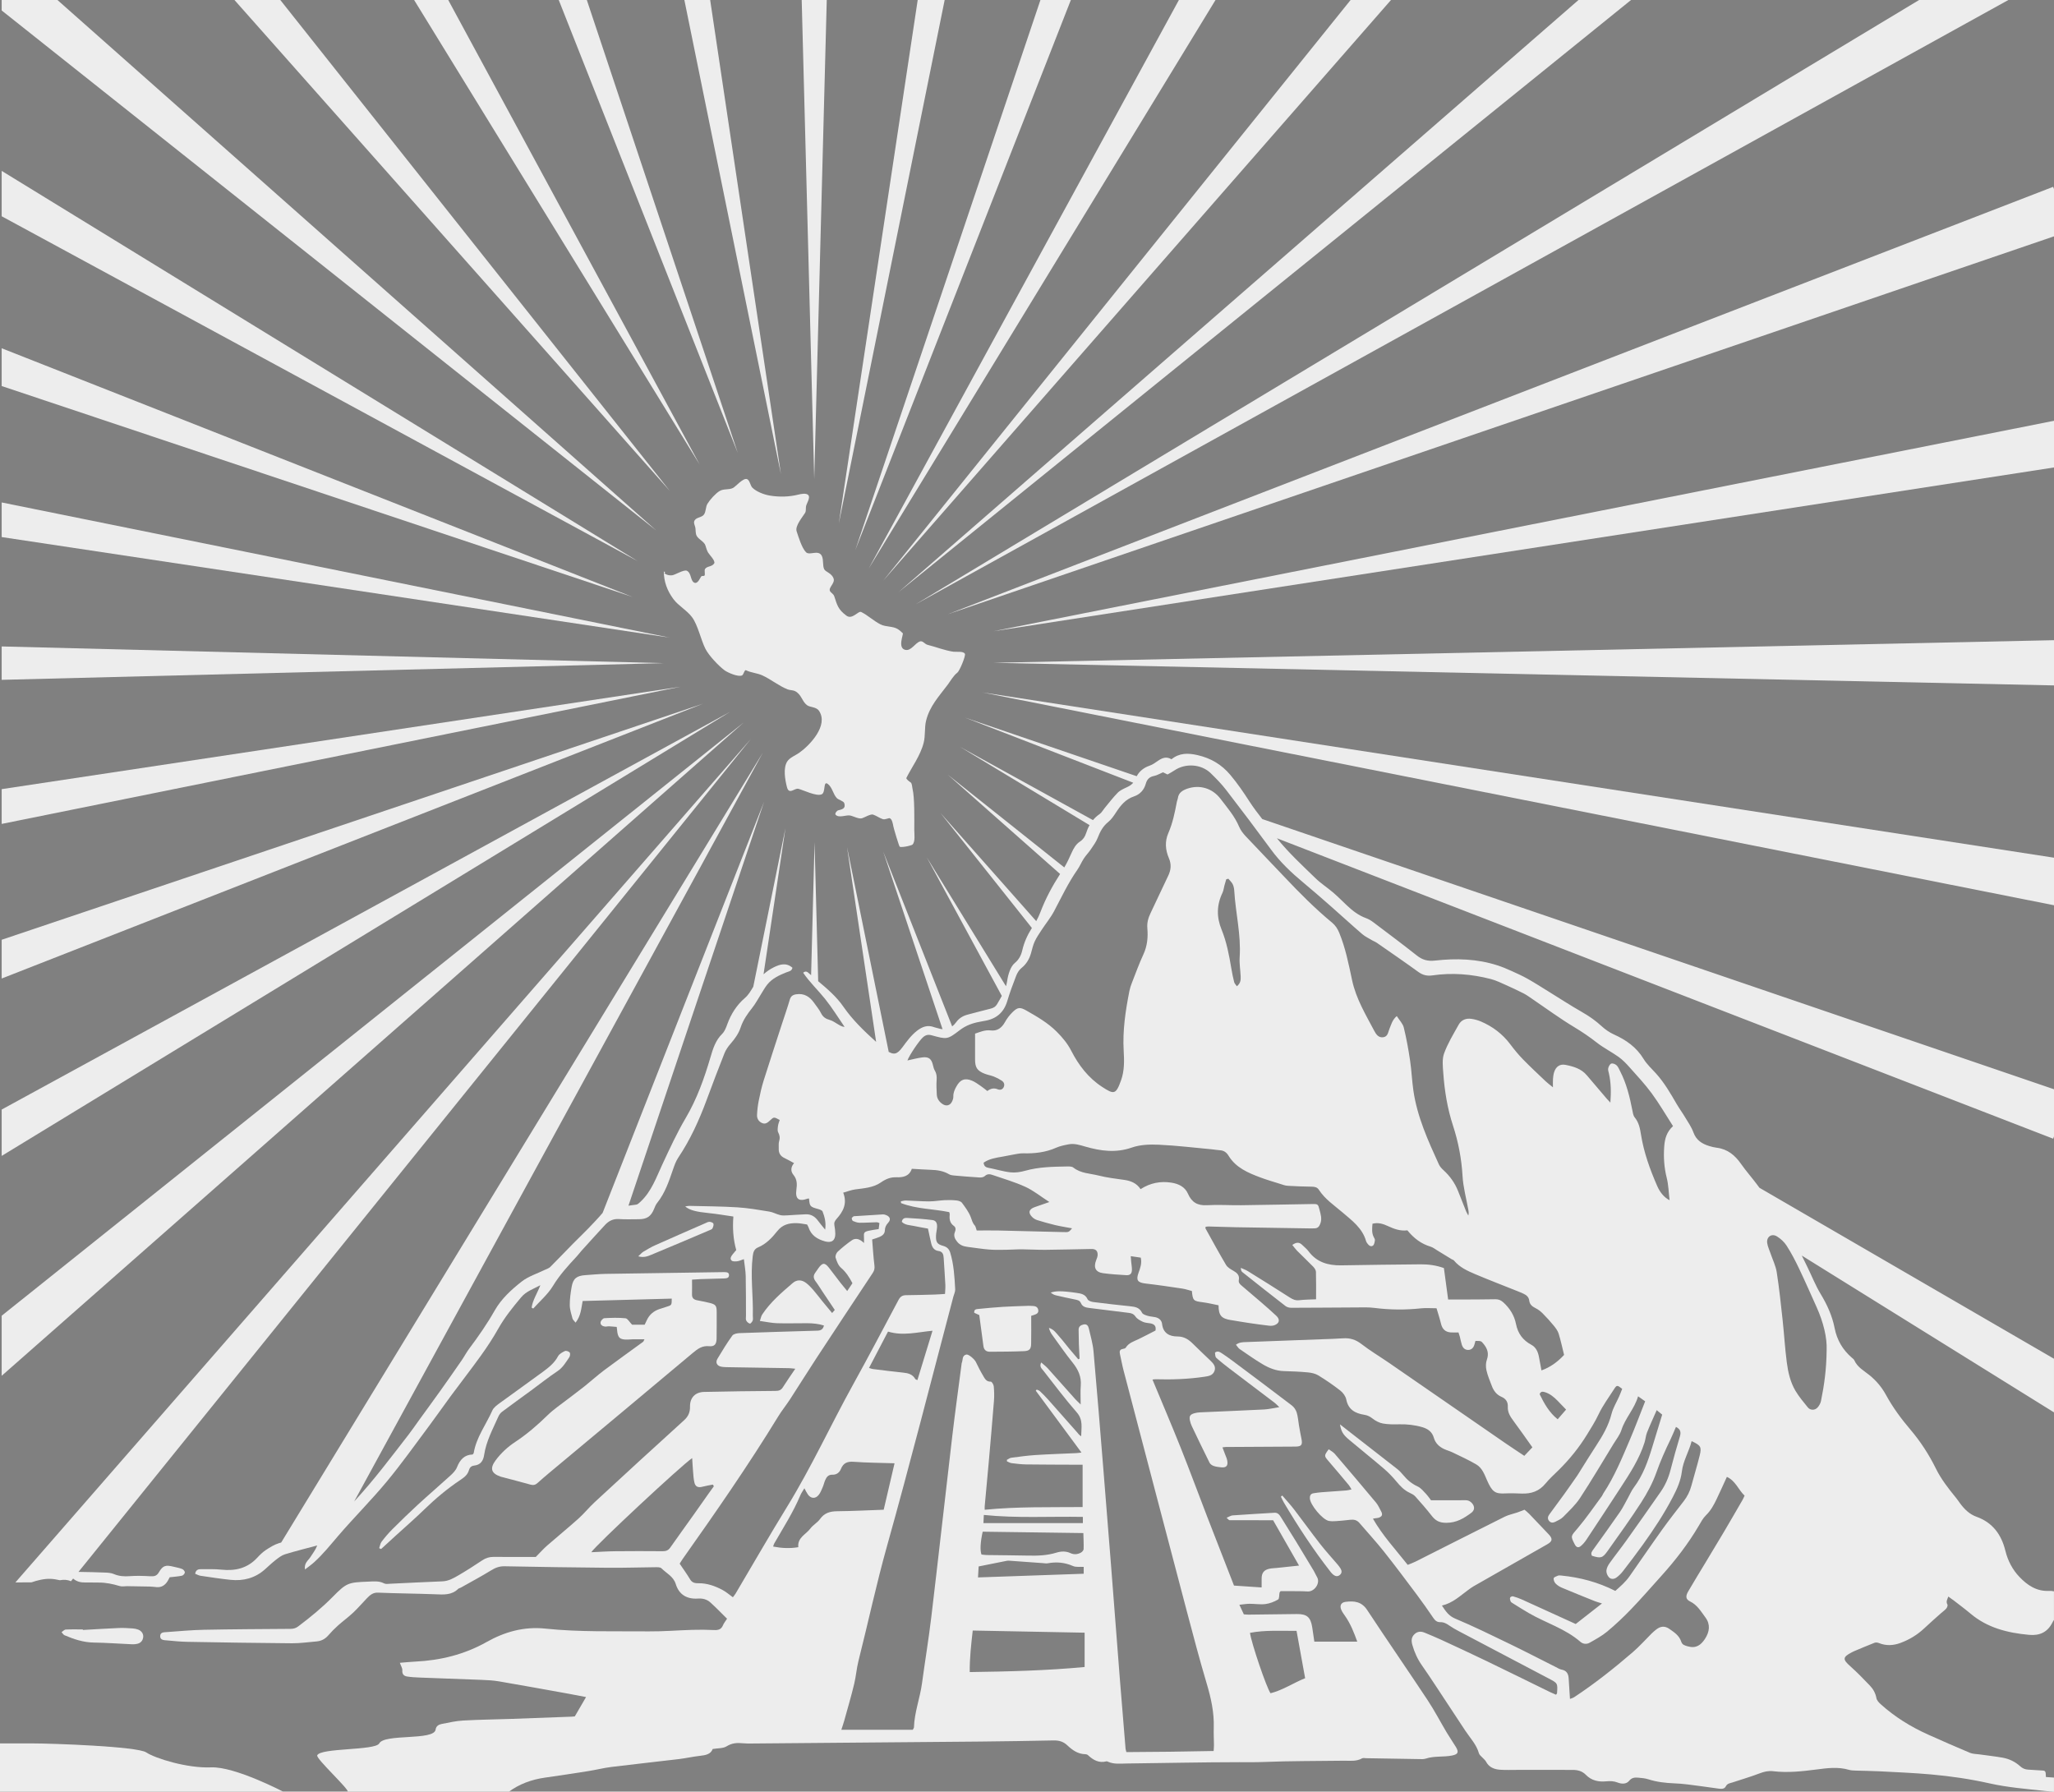 <?xml version="1.0" encoding="utf-8"?>
<!-- Generator: Adobe Illustrator 23.0.5, SVG Export Plug-In . SVG Version: 6.00 Build 0)  -->
<svg version="1.1" id="Capa_1" xmlns="http://www.w3.org/2000/svg" xmlns:xlink="http://www.w3.org/1999/xlink" x="0px" y="0px"
	 viewBox="0 0 2293.02 2000" style="enable-background:new 0 0 2293.02 2000;" xml:space="preserve">
<rect x="0" y="0" width="2293.02" height="2000" fill="#808080" stroke="none"/>
<style type="text/css">
	.st0{clip-path:url(#SVGID_2_);fill:url(#SVGID_3_);}
	.st1{clip-path:url(#SVGID_5_);fill:#EDEDED;}
</style>
<g>
	<defs>
		<path id="SVGID_1_" d="M1975.73,1369.68c1.08,1.98,2.13,3.99,3.17,5.99c-3.23-8.23-7.78-16.55-13.47-23.92
			C1969.03,1357.63,1972.44,1363.64,1975.73,1369.68"/>
	</defs>
	<clipPath id="SVGID_2_">
		<use xlink:href="#SVGID_1_"  style="overflow:visible;"/>
	</clipPath>
	
		<linearGradient id="SVGID_3_" gradientUnits="userSpaceOnUse" x1="0" y1="2000" x2="1" y2="2000" gradientTransform="matrix(0 -1484.274 -1484.274 0 2970521.25 1968.419)">
		<stop  offset="0" style="stop-color:#9D0C26"/>
		<stop  offset="0.891" style="stop-color:#890E16"/>
		<stop  offset="1" style="stop-color:#890E16"/>
	</linearGradient>
	<rect x="1965.44" y="1351.75" class="st0" width="13.47" height="23.92"/>
</g>
<g>
	<defs>
		<rect id="SVGID_4_" width="2293.02" height="2000"/>
	</defs>
	<clipPath id="SVGID_5_">
		<use xlink:href="#SVGID_4_"  style="overflow:visible;"/>
	</clipPath>
	<path class="st1" d="M879.16,769.52c2.83,1.12,5.78,0.7,8.45,2.02c7.13,3.57,7.72,11.44,13.22,15.59
		c3.57,2.68,10.39,1.75,13.53,6.44c10.82,16.17-10.16,38.23-21.99,46.69c-4.23,3.02-10.78,5.39-13.57,9.85
		c-4.69,7.48-2.36,20.32-0.31,28.42c2.33,9.31,8.53,0.93,12.84,2.02c5.35,1.36,20.43,8.92,26.1,6.09c4.5-2.25,1.32-15.59,6.75-11.48
		c5.08,3.8,5.82,11.55,10.16,15.9c1.82,1.82,7.37,3.14,8.14,5.43c2.09,6.28-2.64,7.06-6.78,8.1c-1.36,0.35-4.23,3.57-2.71,5.08
		c3.68,3.68,11.48-0.08,15.9,0.66c3.68,0.62,9.81,4.3,13.57,3.06c2.71-0.89,9.54-4.92,12.18-4.07c3.76,1.28,7.21,3.88,10.82,5.08
		c2.72,0.89,6.48-1.44,7.79-1.01c2.71,0.89,3.61,6.67,4.07,9.15c0.47,2.56,6.4,22.34,7.1,22.68c1.63,0.82,7.44-0.27,9.15-0.7
		c0.89-0.23,4.5-1.09,5.08-1.67c3.34-3.37,2.02-11.67,2.02-16.25c0-11.21,0.54-36.14-2.02-46.38c-0.43-1.74-0.43-5.7-2.02-6.79
		c-0.97-0.62-5.43-3.76-4.77-5.08c6.13-12.21,15.74-25.01,19.31-39.28c2.02-8.03,0.74-16.83,2.71-24.7
		c3.99-16.09,14.27-26.95,24.04-39.94c3.22-4.3,6.47-10.28,10.82-13.53c2.52-1.9,9.54-18.84,8.45-21.02
		c-1.67-3.3-9.77-1.9-12.87-2.37c-9.62-1.36-19.7-5.43-29.08-7.76c-2.68-0.7-5.16-4.73-8.14-3.76c-5.7,1.94-9.85,10.78-16.25,9.5
		c-9.31-1.86-1.98-17.57-3.02-18.61c-1.59-1.55-3.65-3.45-5.78-4.73c-5.47-3.3-13.11-2.17-18.96-5.08
		c-7.95-3.99-14-10.08-21.64-13.88c-3.37-1.71-9.93,9.03-16.6,4.03c-9.46-7.06-10.27-11.9-13.53-21.64
		c-0.93-2.75-3.8-3.88-4.77-5.78c-1.94-3.92,5.78-8.72,4.07-13.88c-2.09-6.24-8.96-7.37-10.51-10.47
		c-2.05-4.15-0.47-10.47-2.67-14.89c-3.72-7.44-13.65-0.12-17.6-4.07c-4.77-4.77-8.41-17.06-10.51-23.38
		c-2.02-6.09,6.71-16.05,9.46-20.63c1.24-2.06,0.58-5.16,1.05-7.44c0.66-3.26,5.23-9.66,2.36-12.52c-2.33-2.33-8.1-1.13-11.17-0.35
		c-10.24,2.56-21.09,2.79-31.83,1.01c-6.28-1.05-14.81-4.3-19.31-8.8c-2.25-2.25-2.79-7.99-5.74-9.46
		c-4.19-2.09-12.72,8.22-15.9,9.81c-4.69,2.33-10.31,0.62-14.89,3.37c-4.54,2.71-10.86,9.73-13.57,14.23
		c-2.25,3.76-1.47,8.72-4.03,12.18c-2.79,3.72-9.58,2.64-10.86,7.79c-0.51,2.02,1.05,4.81,1.36,6.79c0.54,3.18-0.04,6.59,1.71,9.46
		c2.13,3.57,8.14,6.2,9.46,10.16c0.85,2.48,1.63,5.78,3.06,8.1c1.59,2.71,8.61,9.42,6.75,12.21c-2.56,3.84-7.99,2.83-10.12,6.09
		c-1.16,1.71,0.43,6.32-0.7,7.44c-0.74,0.74-2.75,0.08-3.37,0.7c-1.4,1.36-3.96,9.19-8.14,7.1c-4.3-2.17-2.91-10.62-8.1-13.22
		c-3.26-1.63-13.26,4.73-16.6,5.08c-6.24,0.7-10.74-3.68-7.25-2.91l-1.9-1.47c0,11.17,3.65,21.52,10.86,31.14
		c5.47,7.29,14.85,12.25,20.63,19.97c6.44,8.57,9.89,25.2,14.89,35.21c3.88,7.72,14.77,19.12,21.33,24.04
		c3.45,2.56,15.39,7.87,19.66,5.74c1.75-0.85,2.68-6.59,4.38-5.74c5.66,2.83,12.37,3.06,18.26,5.74
		C860.82,758.4,869.27,765.57,879.16,769.52"/>
	<polygon class="st1" points="923.35,-14.67 894.61,-14.67 908.98,534.66 	"/>
	<polygon class="st1" points="790.62,-14.67 761.02,-14.67 871.85,529.54 	"/>
	<polygon class="st1" points="650.22,-14.67 617.97,-14.67 823.64,505.64 	"/>
	<polygon class="st1" points="492.46,-14.67 453.29,-14.67 781.08,518.61 	"/>
	<polygon class="st1" points="301.28,-14.67 248.72,-14.67 747.76,548.02 	"/>
	<polygon class="st1" points="47.56,-14.67 1.88,-14.67 1.88,11.69 732.64,592.21 	"/>
	<polygon class="st1" points="1.88,190.76 1.88,241.42 711.91,626.41 	"/>
	<polygon class="st1" points="1.88,388.77 1.88,430.94 706.26,666.43 	"/>
	<polygon class="st1" points="1.88,560.89 1.88,599.53 747.76,711.81 	"/>
	<polygon class="st1" points="1.88,721.63 1.88,758.91 741.04,740.27 	"/>
	<polygon class="st1" points="1.88,880.93 1.88,919.74 759.52,766.66 	"/>
	<polygon class="st1" points="1.88,1049.07 1.88,1092.32 784.99,785.48 	"/>
	<polygon class="st1" points="1.88,1238.6 1.88,1290.35 815.16,794.57 	"/>
	<polygon class="st1" points="1.88,1468.77 1.88,1535.82 830.7,806.16 	"/>
	<polygon class="st1" points="2293.02,1010.54 2293.02,957.46 1096.4,772.91 	"/>
	<polygon class="st1" points="2293.02,765.13 2293.02,714.66 1108.94,739.9 	"/>
	<polygon class="st1" points="2293.02,521.83 2293.02,469.74 1108.94,704.67 	"/>
	<polygon class="st1" points="1058.06,685.69 2293.02,263.82 2293.02,211.16 2292.07,208.55 	"/>
	<polygon class="st1" points="2268.6,-14.67 2166.79,-14.67 1022.43,674.47 	"/>
	<polygon class="st1" points="1838.98,-14.67 1779.04,-14.67 1002.81,661.26 	"/>
	<polygon class="st1" points="1565.69,-14.67 1519.57,-14.67 985.99,648.23 	"/>
	<polygon class="st1" points="1365.91,-14.67 1324.09,-14.67 969.79,634.7 	"/>
	<polygon class="st1" points="1201.22,-14.67 1166.44,-14.67 954.77,614.22 	"/>
	<polygon class="st1" points="1057.56,-14.67 1026.7,-14.67 936.43,584.36 	"/>
	<path class="st1" d="M2293.02,1268.61v-52.66l-883.9-301.64c-4.95-6.37-9.87-12.76-14.22-19.51
		c-6.66-10.35-13.51-20.38-21.45-29.82c-9.84-11.7-21.93-18.69-36.7-22.07c-10.49-2.4-20.22-2.48-28.95,4.67
		c-5.73-3.47-10.46-1.46-15.16,1.78c-2.91,2.01-5.89,4.22-9.18,5.34c-6.53,2.22-11.43,6.1-14.46,11.8l-191.71-65.42l187.81,72.69
		c-1.8,2.13-4.11,3.64-6.86,4.93c-3.66,1.72-7.67,3.41-10.43,6.19c-5.36,5.41-9.95,11.58-14.84,17.45
		c-1.79,2.14-3.14,4.89-5.36,6.39c-2.91,1.98-5.36,4.26-7.45,6.78l-148.42-81.78l144.6,87.39c-1.6,2.84-2.88,5.9-3.92,9.13
		c-1.23,3.8-3.2,6.86-6.61,9.07c-4.68,3.04-7.25,7.62-9.5,12.66c-2.47,5.55-5.05,11.14-8.16,16.35l-130.1-103.56l125.41,110.88
		c-8.71,13.5-16.28,27.54-22,42.63c-1.29,3.41-2.85,6.78-4.65,10l-106.89-120.74l102.05,128.38c-4.96,7.77-8.68,16-10.76,25.06
		c-1.29,5.59-3.82,10.36-8.48,14.18c-2.41,1.97-4.14,5.17-5.33,8.16c-1.5,3.77-2.48,7.83-3.06,11.86c-0.29,1.99-0.74,3.9-1.3,5.76
		l-88.41-143.89l83.76,154.7c-1.67,3.12-3.51,6.17-5.29,9.24c-1.62,2.79-4.04,4.25-7.3,5.01c-8.44,1.97-16.76,4.45-25.18,6.54
		c-5.44,1.35-9.87,3.99-13.18,8.57c-1.37,1.9-2.86,3.46-4.47,4.68l-76.98-195.17l66.25,198.29c-1.57-0.13-3.21-0.46-4.92-1.02
		c-1.46-0.48-3.01-0.66-4.44-1.21c-7.28-2.8-13.27-0.58-19.18,4.01c-6.6,5.13-11.29,11.72-16.18,18.3
		c-6.27,8.43-9.7,9.05-18.13,3.63c0.21,0.11,0.43,0.22,0.64,0.34c0.7,0.41,1.39,0.82,2.09,1.24l-46.54-228.7l32.5,217.56
		c-13.34-12.04-26.32-24.46-36.57-39.3c-7.78-11.27-17.93-19.86-28.12-28.43l-4.04-155.14l-3.86,148.43
		c-0.79-0.69-1.58-1.38-2.37-2.08c-1.52-1.36-3.54-3.25-6.49-0.63c7.15,10.52,16.41,19.22,24.31,29.03
		c7.99,9.92,14.68,20.9,21.94,31.42c-3.02-0.21-5.05-1.59-7.17-2.8c-3.09-1.77-6.08-4.06-9.43-4.97c-4.53-1.23-7.58-3.3-9.72-7.61
		c-2.01-4.06-5.04-7.62-7.66-11.37c-4.9-7.02-11.21-11.07-20.19-9.64c-3.59,0.57-5.9,2.1-7.01,5.93
		c-2.57,8.83-5.63,17.51-8.47,26.26c-6.94,21.38-14.01,42.72-20.74,64.16c-2.29,7.3-3.94,14.83-5.45,22.34
		c-1.05,5.24-1.67,10.61-1.92,15.95c-0.19,4.11,1.88,7.5,5.81,9.14c3.65,1.52,6.2-0.64,8.76-3.06c4.25-4.02,4.36-3.91,10.75-0.44
		c-0.63,2.08-1.58,4.2-1.87,6.41c-0.32,2.46-0.86,5.45,0.19,7.41c1.84,3.47,2.1,6.48,0.97,10.16c-0.72,2.36-0.22,5.07-0.37,7.62
		c-0.3,5.18,1.77,8.79,6.59,10.99c3.41,1.56,6.64,3.51,10.51,5.59c-3.86,4.46-3.88,9.23-0.72,13.06c4.26,5.16,4.15,10.6,3.33,16.59
		c-1.44,10.46,2.7,13.6,12.71,9.94c0.41-0.15,0.93-0.02,1.4-0.02c0.73,8.77,1.15,9.16,10.08,11.65c1.85,0.52,4.53,1.41,5.05,2.79
		c2.18,5.8,4.06,11.81,2.89,20.23c-3.36-4.15-5.81-6.88-7.93-9.85c-3.37-4.71-7.77-7.47-13.59-7.28c-6.86,0.22-13.7,0.85-20.56,1.18
		c-2.71,0.13-5.55,0.35-8.13-0.27c-4.17-1.01-8.08-3.28-12.27-3.96c-11.8-1.92-23.64-3.98-35.55-4.72
		c-17.84-1.11-35.75-1.17-53.63-1.62c-1.36-0.03-2.72,0.35-4.61,0.61c4.85,4.24,12.49,6.06,26.4,7.45c9.06,0.9,18.04,2.5,27.39,3.83
		c-0.98,12.86-0.26,25.04,3.2,37.47c-1.2,1.41-2.74,3.08-4.11,4.88c-1.59,2.08-3.32,4.72-1.05,6.82c1.27,1.17,4.15,1.02,6.23,0.78
		c2.15-0.24,4.21-1.29,7.45-2.37c0.77,6.71,1.91,12.7,2.05,18.7c0.34,14.83,0.22,29.67,0.3,44.5c0.01,1.79-0.43,3.83,0.28,5.29
		c0.74,1.53,2.48,3.02,4.08,3.48c0.7,0.2,2.64-2.01,3.14-3.43c0.56-1.59,0.1-3.53,0.15-5.32c0.55-22.22-2.87-44.41-0.1-66.67
		c0.57-4.61,1.73-7.92,5.89-9.66c9.09-3.8,15.67-10.81,21.46-18.14c5.87-7.43,13.21-9.1,21.6-8.95c4.01,0.07,8,1,11.73,1.5
		c0.7,1.4,1.28,2.27,1.6,3.23c2.96,8.99,9.87,13.26,18.45,15.63c7.33,2.02,11.54-1.03,11.43-8.58c-0.04-3.05-0.4-6.14-0.98-9.14
		c-0.6-3.07,0.33-5.08,2.46-7.44c7.22-8.04,12.13-16.98,7.36-29.23c4.77-1.32,9.04-3.04,13.45-3.63c9.9-1.32,20.16-1.94,28.51-7.73
		c5.49-3.8,10.74-6.05,17.37-5.82c7.46,0.26,14.39-1.02,17.26-9.46c7.37,0.4,14.25,0.9,21.14,1.13c7.19,0.23,14.11,1.23,20.47,4.98
		c1.48,0.87,3.41,1.2,5.17,1.35c9.68,0.85,19.36,1.68,29.06,2.25c1.89,0.11,4.39-0.4,5.66-1.61c2.75-2.62,5.62-2.25,8.54-1.24
		c12.31,4.26,24.92,7.86,36.71,13.27c9,4.12,16.92,10.59,26.8,16.97c-6.51,2.27-11.26,4-16.05,5.59c-6.99,2.32-8.07,6.65-2.66,11.61
		c1.46,1.34,3.36,2.44,5.26,3.02c6.58,2.01,13.2,3.93,19.89,5.51c6.05,1.43,12.22,2.36,18.92,3.63c-3.81,4.46-3.8,4.36-9.78,4.2
		c-24.03-0.63-48.06-1.25-72.09-1.76c-8.14-0.17-16.29-0.03-24.6-0.03c-0.8-2.13-1.04-4.41-2.29-5.78c-2.5-2.74-3.12-5.99-4.38-9.23
		c-2.23-5.73-6.09-10.9-9.81-15.92c-1.15-1.56-3.96-2.38-6.11-2.61c-4.3-0.47-8.68-0.54-13-0.33c-5.82,0.28-11.62,1.38-17.43,1.38
		c-8.68,0-17.35-0.72-26.03-0.98c-1.87-0.05-3.77,0.57-5.61,0.88c0.14,1.13,0.07,1.96,0.28,2.04c17.27,6.66,35.9,6.38,53.7,10.04
		c0.26,1.11,0.64,1.86,0.57,2.56c-0.56,5.08-0.03,9.56,4.66,12.9c2.29,1.63,2.14,4.27,1.04,6.96c-1.65,4.02,0.04,7.48,2.56,10.62
		c2.9,3.62,6.85,5.18,11.33,5.73c8.12,1.01,16.21,2.35,24.36,3.01c6.34,0.52,12.76,0.32,19.14,0.25c5.86-0.06,11.71-0.54,17.57-0.5
		c8.69,0.05,17.39,0.64,26.08,0.56c17.14-0.16,34.27-0.63,51.41-0.94c4.78-0.09,7.13,2.07,6.96,6.74c-0.07,1.96-0.92,3.93-1.65,5.81
		c-3.16,8.11-0.68,13.33,7.64,14.46c8.59,1.17,17.27,1.72,25.94,2.23c4.28,0.25,6.23-1.62,6.35-5.86c0.09-3.03-0.55-6.09-0.83-9.14
		c-0.17-1.89-0.28-3.79-0.45-6.21c4.25,0.62,7.7,1.13,11.16,1.64c1.39,6.43-0.6,11.67-2.5,16.93c-3,8.3-0.97,10.94,7.83,11.96
		c13.69,1.58,27.34,3.6,40.97,5.64c3.73,0.56,7.34,1.84,10.77,2.73c0.98,10.71,1.74,11.24,12.08,12.55c6,0.76,11.91,2.25,17.69,3.38
		c0.02,11.38,3.07,14.83,13.94,16.56c0.25,0.04,0.51,0.04,0.76,0.09c6.29,1.03,12.57,2.14,18.88,3.07
		c7.58,1.12,15.18,2.17,22.79,3.06c1.97,0.23,4.2,0.15,6.03-0.54c5.58-2.1,6.5-6.29,2.16-10.41c-5.74-5.45-11.76-10.61-17.74-15.8
		c-6.95-6.03-13.99-11.96-21.01-17.92c-2.01-1.7-3.77-3.38-3.18-6.44c0.99-5.19-2.01-7.89-6.17-10.24c-3.01-1.7-6.45-3.7-8.12-6.51
		c-7.95-13.39-15.36-27.09-22.93-40.71c-0.2-0.35,0.06-0.96,0.15-1.86c1.12-0.11,2.32-0.35,3.51-0.32
		c10.48,0.27,20.97,0.68,31.45,0.86c27.62,0.49,55.24,0.89,82.87,1.31c1.28,0.02,2.56-0.08,3.83-0.1c3.6-0.07,5.19-2.04,6.42-5.37
		c2.04-5.53,0.31-10.44-1.01-15.63c-1.45-5.68-1.69-6.23-7.45-6.14c-26.6,0.43-53.2,1-79.8,1.33c-12.76,0.15-25.57-0.76-38.28-0.02
		c-10.57,0.61-17.07-3.17-21.28-12.83c-3.32-7.61-10.37-11.03-18.33-12.31c-12.28-1.96-23.78,0.28-34.56,7.22
		c-4.41-6.68-10.8-9.26-18.19-10.32c-9.62-1.37-19.34-2.49-28.72-4.87c-9.48-2.41-19.83-2.26-28.13-8.9
		c-1.71-1.37-4.9-1.26-7.4-1.22c-15.59,0.27-31.15,0.5-46.39,4.79c-5.26,1.48-11.08,2.36-16.45,1.76
		c-8.33-0.93-16.45-3.54-24.73-5.09c-3.36-0.63-4.88-2.23-5.22-5.7c6.31-4.37,13.61-5.46,20.89-6.7c3.77-0.64,7.5-1.52,11.27-2.15
		c3.98-0.66,8.01-1.7,11.99-1.59c12.68,0.34,24.93-0.99,36.7-6.19c4.36-1.93,9.21-2.91,13.94-3.83c6.47-1.27,12.58,0.75,18.78,2.53
		c17.15,4.93,34.07,7.29,51.89,1.05c9.35-3.27,20.2-3.63,30.27-3.16c19.88,0.93,39.7,3.35,59.54,5.18c2.8,0.26,5.58,0.84,8.38,0.98
		c4.49,0.23,7.46,2.31,9.82,6.18c8.1,13.27,21.59,18.96,35.28,24.12c7.15,2.69,14.51,4.82,21.8,7.11c2.91,0.91,5.86,2.09,8.84,2.28
		c8.92,0.57,17.86,0.81,26.8,0.99c3.23,0.07,6.12,0.44,8.03,3.4c6.81,10.55,17.13,17.37,26.44,25.34
		c10.57,9.05,22.17,17.49,26.28,31.97c0.34,1.19,1.17,2.27,1.93,3.29c1.54,2.07,3.94,3.32,5.91,1.66c1.38-1.16,1.75-3.81,2.04-5.87
		c0.15-1.1-0.73-2.41-1.31-3.55c-2.47-4.79-1.76-9.75-1.4-14.89c6.53-1.66,12.01,0.21,17.4,2.7c6.78,3.14,13.69,5.7,21.56,4.69
		c7.25,8.91,15.45,15.08,25.89,18.21c2.6,0.78,4.9,2.62,7.28,4.07c5.43,3.28,10.82,6.63,16.23,9.93c0.86,0.52,2.02,0.76,2.61,1.48
		c6.28,7.57,14.96,11.53,23.64,15.2c15.53,6.57,31.29,12.6,46.95,18.87c2.37,0.95,4.73,1.91,7.04,2.99
		c3.38,1.57,5.94,3.72,6.44,7.85c0.51,4.19,3.39,6.48,7.11,8.31c2.89,1.42,5.59,3.53,7.87,5.83c4.32,4.34,8.46,8.9,12.34,13.64
		c2.22,2.71,4.49,5.74,5.5,9.01c2.4,7.74,4.05,15.7,6.04,23.67c-7.39,8.07-15.89,14-25.25,17.31c-0.94-5.05-1.83-10-2.78-14.94
		c-1.09-5.71-3.19-10.82-8.68-13.77c-9.35-5.02-14.9-12.59-16.98-23.15c-1.88-9.5-6.84-17.47-14.1-24.07
		c-2.67-2.43-5.31-3.57-8.87-3.51c-12.02,0.21-24.04,0.23-36.07,0.3c-5.82,0.03-11.63,0.01-16.7,0.01
		c-1.67-12.41-3.19-23.68-4.73-35.12c-8.62-3.11-17.22-4.23-25.82-4.18c-29.67,0.16-59.34,0.73-89.02,1.14
		c-14.47,0.2-27.2-3.45-36.32-15.75c-1.96-2.64-4.68-4.71-7.04-7.05c-3.25-3.22-6.59-3.2-11.04,0.04c1.93,2.36,3.47,4.58,5.34,6.47
		c5.95,5.98,12.11,11.75,17.99,17.8c1.46,1.51,3,3.74,3.06,5.68c0.3,10.11,0.14,20.23,0.14,30.71c-6.52,0.32-12.66,0.29-18.71,1.02
		c-4.17,0.5-7.22-0.81-10.61-3c-15.46-9.99-31.11-19.7-46.75-29.4c-2.46-1.52-5.26-2.48-7.9-3.71c-0.01,2.42,0.57,3.87,1.63,4.71
		c16.02,12.72,32.06,25.41,48.23,37.92c1.66,1.28,4.24,1.94,6.4,1.94c24.29-0.03,48.58-0.29,72.88-0.39
		c6.61-0.03,13.31-0.33,19.83,0.51c17.36,2.22,34.65,2.36,52.04,0.5c5.52-0.59,11.16-0.09,17.45-0.09
		c1.65,5.64,3.56,11.34,4.95,17.17c1.44,6.04,4.8,9.39,11.01,9.8c2.75,0.18,5.52,0.03,8.52,0.03c0.59,1.79,1.13,3.19,1.5,4.63
		c0.76,2.97,1.25,6.01,2.17,8.93c1.08,3.41,3.33,5.99,7.13,5.96c3.76-0.03,6-2.46,7.02-6.01c0.4-1.39,0.78-2.79,1.14-4.07
		c6.32,0.04,6.33,0.03,9.01,3.31c4.3,5.25,6.26,10.69,3.72,17.7c-1.3,3.59-1.29,8.13-0.43,11.91c1.34,5.94,3.82,11.64,5.97,17.38
		c2.05,5.46,5.39,9.86,10.95,12.21c4.82,2.04,7.16,5.85,6.9,10.9c-0.33,6.4,2.75,11.11,6.34,15.94
		c7.12,9.56,13.91,19.38,21.09,29.46c-2.87,3.03-5.8,6.11-9.01,9.49c-7.29-4.87-14.12-9.3-20.82-13.92
		c-43.37-29.91-86.7-59.89-130.09-89.79c-10.31-7.11-21.14-13.52-31.02-21.18c-6.36-4.93-12.82-6.85-20.56-6.29
		c-7.39,0.54-14.81,0.71-22.22,0.99c-28.88,1.08-57.76,2.12-86.63,3.22c-3.46,0.13-7.02,0.22-10.59,2.96
		c1.64,1.93,2.65,3.77,4.2,4.83c8.44,5.78,16.8,11.7,25.59,16.92c7.26,4.31,15.09,7.44,23.84,7.67c8.94,0.24,17.9,0.61,26.8,1.46
		c3.97,0.38,8.29,1.32,11.61,3.36c8.48,5.2,16.73,10.84,24.55,16.97c3.01,2.36,5.89,6.29,6.6,9.94
		c2.22,11.36,10.11,15.47,20.01,17.02c3.76,0.59,6.43,1.94,9.37,4.25c3.29,2.57,7.41,4.78,11.46,5.51
		c5.97,1.08,12.21,1.02,18.32,0.88c8.77-0.2,17.3,0.75,25.74,3.22c6.37,1.86,10.96,5.28,12.86,11.84c1.76,6.09,6,10.01,11.54,12.61
		c2.99,1.4,6.27,2.21,9.24,3.66c8.93,4.34,18.02,8.45,26.57,13.46c6.4,3.75,8.93,10.58,11.85,17.32
		c5.88,13.55,9.29,15.64,20.62,15.04c6.11-0.33,12.27-0.05,18.4,0.16c10.54,0.36,19.42-2.61,26.38-11.13
		c4.51-5.52,9.92-10.32,15.01-15.35c12.06-11.93,22.61-25.05,31.49-39.51c4.52-7.36,9.09-14.59,12.83-22.5
		c4.67-9.87,11.34-18.8,17.26-28.07c3.03-4.75,3.55-4.71,9.08-0.32c-1.07,2.67-2.12,5.53-3.34,8.31
		c-2.88,6.55-6.84,12.81-8.57,19.64c-3.33,13.16-9.94,24.45-17.23,35.58c-5.73,8.75-11.21,17.67-16.79,26.52
		c-1.5,2.38-2.9,4.83-4.5,7.14c-4.8,6.92-9.61,13.83-14.53,20.66c-5.37,7.45-10.9,14.79-16.31,22.22c-1.6,2.19-2.42,4.6-0.58,7.07
		c1.83,2.47,4.43,2.62,6.88,1.39c3.18-1.6,6.66-3.11,9.08-5.57c6.6-6.74,13.71-13.3,18.83-21.11c13.03-19.87,25.1-40.36,37.5-60.64
		c3.07-5.01,6.97-9.81,8.7-15.28c4.22-13.36,14.47-23.39,18.59-37.61c3.29,2.32,5.67,4,7.9,5.58
		c-5.81,14.67-11.06,28.78-16.96,42.61c-8.81,20.67-17.33,41.52-29.84,60.38c-0.56,0.85-0.82,1.91-1.42,2.71
		c-8.98,12.08-17.45,24.6-27.17,36.05c-7.52,8.84-8.22,8.25-3.19,18.01c1.66,3.22,3.9,4.12,6.68,1.87c2.52-2.04,4.69-4.69,6.49-7.42
		c12.71-19.17,25.35-38.38,37.9-57.66c10.47-16.08,21-32.14,26.84-50.66c1.14-3.61,1.35-7.55,2.74-11.04
		c3.28-8.23,7.01-16.27,10.82-24.99c1.95,1.59,3.99,3.25,6.13,4.99c-3.83,12.49-7.53,24.44-11.15,36.41
		c-4.83,15.96-10.39,31.55-20.6,45.08c-2.59,3.43-4.27,7.55-6.4,11.34c-2.99,5.35-5.62,10.95-9.09,15.97
		c-9.58,13.89-19.49,27.54-29.3,41.27c-1.63,2.29-3.66,4.43-1.87,7.51c9.78,3.05,11.77,2.7,17.49-5.37
		c12.72-17.93,25.64-35.75,37.52-54.23c6.73-10.47,12.79-21.73,16.92-33.43c4.44-12.6,9.82-24.63,15.61-36.58
		c2.26-4.66,4.16-9.49,6.23-14.25c5.4,2.7,5.77,6.24,4.27,11.13c-3.74,12.21-7.11,24.55-10.33,36.91
		c-2.28,8.78-5.81,16.95-10.96,24.35c-12.7,18.25-25.49,36.44-38.4,54.54c-6.09,8.53-12.65,16.72-18.74,25.26
		c-1.72,2.42-3.27,5.45-3.49,8.3c-0.18,2.42,1.1,5.51,2.78,7.36c2.27,2.5,5.81,2.24,8.47,0.29c2.63-1.93,5.07-4.3,7.07-6.88
		c7.5-9.72,14.96-19.48,22.12-29.44c12.39-17.25,24.09-34.94,33.88-53.84c4.63-8.93,8.73-18.13,9.9-28.06
		c1.45-12.2,8.02-22.39,10.93-34.04c10.13,4.74,11.34,6.48,9.01,15.97c-2.79,11.37-6.3,22.57-9.31,33.89
		c-1.68,6.29-4.48,11.91-8.44,17.05c-8.1,10.54-16.36,20.98-24.1,31.79c-12.35,17.25-24.29,34.78-36.47,52.15
		c-4.55,6.49-10.5,11.57-15.91,16.34c-19.59-9.89-39.48-15.08-60.27-17.13c-1.26-0.13-2.69-0.3-3.8,0.14
		c-1.77,0.7-4.54,1.71-4.72,2.92c-0.28,1.84,0.8,4.43,2.17,5.87c1.89,1.98,4.43,3.57,6.98,4.64c12.23,5.15,24.55,10.1,36.86,15.05
		c2.27,0.91,4.68,1.5,7.94,2.52c-10.11,7.9-19.31,15.1-29.34,22.95c-19.65-8.96-39.84-18.2-60.08-27.35
		c-3.23-1.46-6.62-2.64-10.03-3.57c-0.9-0.25-2.87,0.69-3.14,1.48c-0.4,1.2,0.02,2.86,0.54,4.14c0.34,0.84,1.39,1.49,2.24,2.02
		c6.08,3.77,12.1,7.63,18.29,11.2c18.99,10.95,40.54,17.27,57.46,32c2.92,2.54,6.91,2.87,10.16,1.03
		c6.78-3.83,13.78-7.59,19.71-12.54c9.4-7.85,18.37-16.3,26.85-25.14c11.5-11.98,22.39-24.55,33.52-36.89
		c15.63-17.32,29.85-35.68,41.71-55.82c2.46-4.18,4.8-8.68,8.21-11.99c5.31-5.15,8.66-11.35,11.75-17.79
		c3.95-8.21,7.65-16.55,11.55-25.03c9.74,4.43,12.82,14.43,19.76,20.96c-0.97,2.04-1.53,3.46-2.28,4.77
		c-6.79,11.72-13.54,23.47-20.44,35.13c-6.76,11.44-13.66,22.79-20.51,34.17c-6.59,10.95-13.31,21.83-19.73,32.88
		c-3.09,5.31-2.74,8.8,2.02,11.09c8.18,3.94,12.37,11.4,17.31,18.06c5.64,7.61,4.55,15.86-0.49,23.65
		c-4.52,6.99-10.01,11.11-19.15,8.52c-3.46-0.98-6.27-1.63-7.44-5.25c-2.2-6.82-7.76-10.43-13.24-14.26
		c-5.27-3.69-10.04-2.97-14.76,0.72c-1.81,1.42-3.56,2.93-5.19,4.55c-6.9,6.84-13.35,14.19-20.69,20.52
		c-20.91,18.04-42.54,35.18-65.62,50.41c-1.31,0.87-2.95,1.25-4.72,1.97c-0.51-8.14-0.96-15.53-1.45-22.92
		c-0.33-5.07-2.19-8.74-7.84-9.79c-2.43-0.45-4.69-1.97-6.97-3.11c-17.14-8.6-34.17-17.44-51.43-25.79
		c-20.02-9.69-40.03-19.48-60.51-28.1c-7.16-3.01-10.44-8.03-14.74-14.52c12.09-2.81,20.2-10.79,29.23-17.34
		c2.07-1.5,4.12-3.05,6.33-4.31c27.31-15.6,54.64-31.17,81.99-46.72c5.93-3.37,6.36-6.17,1.54-11.26
		c-7.19-7.6-14.38-15.21-21.65-22.74c-1.72-1.79-3.74-3.29-5.26-4.61c-3.3,1.26-5.8,2.31-8.36,3.18c-4.58,1.56-9.47,2.48-13.75,4.61
		c-33.17,16.55-66.23,33.35-99.34,50.02c-2.86,1.44-5.92,2.5-8.91,3.74c-13.59-17.2-28.06-32.72-38.83-51.57
		c1.41-0.23,2.36-0.4,3.32-0.55c1.01-0.16,2.07-0.15,3.02-0.48c4.06-1.39,4.81-3.57,2.6-7.53c-1.74-3.11-3.14-6.53-5.39-9.23
		c-15.23-18.26-30.61-36.42-46.08-54.48c-1.82-2.13-4.54-3.49-6.82-5.19c-5.32,7.07-5.2,7.44-0.37,13.04
		c7.68,8.9,15.23,17.92,22.77,26.94c1.07,1.27,1.79,2.83,3.04,4.84c-2.37,0.48-4.05,1.02-5.77,1.15
		c-9.18,0.71-18.36,1.28-27.54,1.98c-3.05,0.24-6.09,0.67-9.11,1.14c-3.07,0.49-4.18,2.52-4.11,5.48
		c0.16,7.27,14.17,24.18,21.34,25.42c2.49,0.43,5.11,0.41,7.65,0.23c5.35-0.36,10.71-0.86,16.03-1.51
		c4.08-0.49,7.52,0.25,10.32,3.52c9.12,10.67,18.67,20.99,27.39,31.97c12.56,15.81,24.64,32.01,36.74,48.17
		c6.26,8.36,12.28,16.91,18.14,25.56c2.03,3,4.18,5.18,7.92,5.06c4.09-0.13,7.28,1.73,10.49,3.99c3.13,2.2,6.5,4.08,9.89,5.86
		c33.47,17.66,66.94,35.31,100.46,52.88c10.33,5.42,10.41,5.29,9.58,16.67c-0.03,0.4-0.52,0.77-1.12,1.61
		c-2.17-0.96-4.49-1.9-6.73-2.99c-23.89-11.67-47.72-23.46-71.67-35.01c-16.57-7.99-33.27-15.7-49.97-23.43
		c-6-2.78-12.14-5.24-18.23-7.81c-4.12-1.74-8.04-1.56-11.4,1.65c-3.55,3.39-3.72,7.31-2.4,11.96c2.34,8.22,5.74,15.8,10.66,22.79
		c5.3,7.52,10.37,15.21,15.45,22.89c11.01,16.62,21.99,33.26,32.91,49.94c5.43,8.28,12.59,15.51,15.35,25.47
		c0.49,1.77,2.48,3.13,3.82,4.65c1.34,1.51,3.11,2.78,4.02,4.5c3.38,6.44,9.21,8.69,15.8,9.13c6.37,0.43,12.78,0.15,19.17,0.16
		c20.46,0.02,40.93,0.06,61.39,0.01c5.84-0.02,10.93,1.13,15.28,5.61c6.13,6.31,14.17,8,22.63,7.14c4.43-0.45,8.52-0.28,12.72,1.35
		c4.5,1.74,9.68,1.97,12.85-1.92c3-3.69,6.36-3.84,10.14-3.51c3.79,0.33,7.7,0.66,11.29,1.82c9.36,3.03,18.94,4.09,28.69,4.5
		c5.1,0.21,10.21,0.62,15.28,1.25c11.16,1.4,22.29,2.98,33.42,4.51c3.37,0.46,7.31,1.08,9.03-2.29c1.76-3.46,4.67-3.52,7.45-4.44
		c10.17-3.37,20.48-6.39,30.48-10.2c4.94-1.89,9.69-2.98,14.9-2.36c16.15,1.92,32.15,0.2,48.17-1.88c12.1-1.58,24.24-3.24,36.35,0.3
		c2.42,0.71,5.06,0.8,7.61,0.89c8.68,0.31,17.38,0.31,26.06,0.77c19.41,1.03,38.85,1.79,58.2,3.53c21.89,1.96,43.61,5.1,65.14,9.95
		c20.45,4.61,41.4,6.22,62.25,8.5c3.27,0.36,6.53,0.66,9.79,0.94v-15.88c-3-0.21-6-0.41-8.99-0.64c-0.26-7.21-0.27-7.16-6.1-7.39
		c-4.59-0.19-9.18-0.61-13.77-0.85c-3.44-0.18-6.21-1.37-8.89-3.78c-5.6-5.05-12.34-8.31-19.78-9.6
		c-8.55-1.49-17.19-2.43-25.78-3.64c-3.53-0.5-7.32-0.41-10.51-1.75c-15.55-6.51-30.98-13.31-46.37-20.2
		c-19.49-8.72-37.51-19.82-53.38-34.19c-1.98-1.79-4.19-4.19-4.64-6.62c-1.02-5.58-3.6-10.18-7.33-14.07
		c-7.06-7.37-14.17-14.73-21.79-21.51c-8.72-7.76-8.71-10.14,1.56-15.58c0.9-0.48,1.82-0.93,2.77-1.32
		c7.54-3.15,15.04-6.4,22.67-9.34c1.42-0.55,3.5-0.29,4.98,0.32c8.05,3.29,16.09,2.77,23.98-0.14c9.93-3.66,18.85-9.06,26.61-16.37
		c5.95-5.6,12.11-10.99,18.2-16.44c2.09-1.88,4.49-3.48,6.31-5.58c0.97-1.11,1.87-3.52,1.31-4.5c-1.87-3.29-0.15-5.61,1.01-8.89
		c2.57,1.86,4.67,3.28,6.66,4.83c6.06,4.7,12.24,9.28,18.1,14.22c18.86,15.91,41.36,21.47,65.22,23.69
		c12.11,1.13,20.82-2.93,26.36-14c0.5-0.99,1.02-1.86,1.58-2.6v-31.97c-1.82-0.4-3.72-0.58-5.72-0.49
		c-13.62,0.63-23.9-6.26-32.71-15.48c-7.88-8.24-13.04-18.12-15.82-29.37c-4.42-17.9-14.1-31.46-32.33-37.95
		c-7.61-2.71-13.39-8.35-18.18-14.86c-1.52-2.06-2.92-4.2-4.54-6.18c-8.41-10.3-16.6-20.73-22.53-32.74
		c-7.73-15.67-17.18-30.25-28.51-43.55c-10.32-12.11-19.68-24.85-27.31-38.84c-4.59-8.41-10.72-15.65-18.09-21.67
		c-6.27-5.12-13.72-8.92-17.2-16.9c-0.48-1.09-1.69-1.9-2.66-2.73c-10.26-8.83-16.66-19.79-19.28-33.15
		c-2.68-13.67-8.36-26.09-15.6-38.06c-5.79-9.57-9.9-20.16-14.86-30.25c-2.06-4.19-4.11-8.4-6.17-12.59l281.52,175.02v-59.85
		l-328.79-190.84c-1.07-1.43-2.14-2.86-3.21-4.3c-5.64-7.55-11.94-14.62-17.34-22.34c-6.78-9.69-15.05-16.58-27.17-18.07
		c-2.77-0.34-5.53-1.04-8.21-1.85c-8.14-2.47-14.6-6.49-17.79-15.27c-2.24-6.15-6.18-11.69-9.58-17.38
		c-2.88-4.82-6.24-9.34-9.06-14.19c-6.94-11.94-13.82-23.9-23.15-34.23c-4.76-5.27-10.19-10.19-13.82-16.17
		c-7.97-13.11-19.5-21.22-33.12-27.35c-5.01-2.26-9.78-5.59-13.84-9.32c-6.64-6.12-13.84-11.15-21.69-15.63
		c-12.86-7.34-25.28-15.48-37.9-23.25c-7.59-4.68-15.1-9.52-22.86-13.89c-5.78-3.25-11.85-6.01-17.9-8.73
		c-5.12-2.3-10.31-4.52-15.64-6.25c-22.82-7.41-46.33-8.08-69.85-5.42c-8.16,0.92-14.14-0.72-20.36-5.65
		c-16.03-12.69-32.42-24.93-48.75-37.25c-2.42-1.82-5.14-3.45-7.97-4.46c-8.4-3.02-15.17-8.36-21.53-14.36
		c-5.02-4.73-9.86-9.68-15.1-14.17c-6.4-5.48-13.61-10.07-19.64-15.91c-14.9-14.43-30.17-28.53-43.2-44.73l866.54,335.37
		L2293.02,1268.61z M1983.66,1380.17c4.22,2.57,8.24,6.31,10.9,10.45c5.09,7.93,9.51,16.35,13.57,24.87
		c6.93,14.52,13.41,29.25,19.99,43.92c7.43,16.55,11.67,33.8,11.09,47.56c-0.21,22.24-2.81,39.68-6.32,56.99
		c-0.53,2.6-2.04,5.31-3.85,7.29c-3.06,3.34-8.08,3.25-10.87-0.18c-4.79-5.91-9.74-11.8-13.64-18.29
		c-5.87-9.78-8.37-20.94-9.82-32.08c-2.05-15.7-2.95-31.55-4.66-47.3c-1.93-17.78-3.79-35.59-6.56-53.24
		c-1.13-7.19-4.57-14.01-6.94-21.01c-1.3-3.86-3.16-7.65-3.71-11.62C1971.9,1380.73,1977.78,1376.59,1983.66,1380.17
		 M1380.8,1100.97c-1.1-1.63-2.6-3.01-3.02-4.67c-1.27-4.94-2.28-9.97-3.12-15.01c-2.49-14.89-5.26-29.71-11.01-43.77
		c-5.63-13.78-5.44-27.34,1.07-40.84c1.19-2.46,1.44-5.37,2.17-8.06c0.64-2.35,1.36-4.69,2.04-7.03c0.79-0.22,1.58-0.45,2.36-0.67
		c1.65,2.02,3.71,3.84,4.84,6.11c1.1,2.22,1.61,4.89,1.76,7.4c1.45,24.71,7.7,49.01,6.04,74.01c-0.47,7.09,0.76,14.29,1.1,21.44
		C1385.22,1093.75,1385.03,1097.59,1380.8,1100.97 M1738.94,1584.35c-9.6-7.66-15.12-17.75-20.15-28.03
		c1.2-2.99,3.02-3.08,5.62-2.32c5.85,1.72,10.25,5.45,14.38,9.63c3.02,3.04,5.95,6.17,9.54,9.91
		C1744.86,1577.54,1742.05,1580.77,1738.94,1584.35 M1454.82,985.11c10.42,8.66,20.63,17.56,30.81,26.5
		c11.72,10.29,23.19,20.88,35.01,31.05c3.42,2.94,7.68,4.9,11.59,7.25c1.52,0.91,3.26,1.48,4.71,2.48
		c15.51,10.79,31.11,21.47,46.4,32.56c4.94,3.58,9.72,4.77,15.71,3.9c22.05-3.22,43.89-1.47,65.38,4.1
		c5.86,1.52,11.42,4.3,16.99,6.77c6.53,2.89,13,5.94,19.36,9.18c3.16,1.61,6.09,3.72,9.04,5.72c15.86,10.75,31.3,22.2,47.71,32.05
		c8.8,5.29,17.1,10.93,25.15,17.24c7.6,5.96,16.43,10.33,24.3,15.97c4.5,3.23,8.46,7.35,12.17,11.52
		c8.49,9.55,17.29,18.93,24.83,29.2c8.44,11.5,15.63,23.92,23.72,36.5c-7.33,6.73-9.22,14.44-9.83,22.88
		c-0.85,11.84-0.1,23.36,2.83,34.96c1.97,7.81,2.11,16.08,3.16,24.86c-5.85-2.91-10.64-8.6-13.74-15.69
		c-8.12-18.54-14.99-37.48-18.18-57.59c-1.08-6.81-2.36-13.5-7.02-19.16c-1.64-2-2.07-5.16-2.6-7.87
		c-2.95-15.1-6.56-29.98-13.7-43.76c-1.17-2.26-2.14-4.85-3.92-6.51c-1.43-1.34-4.29-2.49-5.9-1.93c-1.6,0.55-2.98,3.2-3.44,5.17
		c-0.43,1.84,0.36,4.02,0.81,6.01c2.32,10.3,2.48,20.68,1.6,32.39c-1.8-1.93-2.94-3.05-3.97-4.26
		c-7.47-8.75-14.95-17.48-22.36-26.27c-6.19-7.33-14.81-9.8-23.61-11.57c-6.35-1.28-10.83,1.8-12.86,8.14
		c-0.77,2.4-1.06,4.99-1.27,7.51c-0.21,2.49-0.05,5.02-0.05,9.36c-3.42-2.79-5.79-4.48-7.88-6.46
		c-8.52-8.11-17.15-16.12-25.36-24.53c-5.16-5.29-9.92-11.03-14.35-16.95c-8.67-11.58-19.74-19.94-32.93-25.56
		c-3.24-1.38-6.77-2.32-10.26-2.87c-6.09-0.95-11.45,1.04-14.47,6.48c-5.83,10.47-12.19,20.85-16.26,32.03
		c-2.4,6.58-1.44,14.65-0.91,21.97c1.43,19.91,4.56,39.44,10.83,58.61c5.94,18.18,9.55,36.99,10.67,56.34
		c0.73,12.66,4.22,25.16,6.47,37.73c0.35,1.97,0.65,3.95-0.02,6.36c-0.84-1.59-1.84-3.13-2.51-4.8c-3.06-7.58-6.01-15.22-9.05-22.81
		c-3.58-8.94-9.05-16.54-16.17-23.03c-2.03-1.85-4.04-4.06-5.16-6.51c-12.1-26.52-24.2-53.1-28.43-82.31
		c-1.61-11.13-2.03-22.42-3.69-33.54c-1.85-12.36-4.05-24.71-7.03-36.84c-1.08-4.4-4.87-8.14-7.83-12.82
		c-5.02,4.2-6.19,9.53-8.21,14.32c-1.54,3.66-1.67,8.48-6.78,9.29c-5.31,0.84-8.05-3.15-10.04-6.91
		c-9.64-18.26-20.42-36.03-24.83-56.63c-3.85-17.98-7.36-36.07-14.45-53.2c-1.81-4.38-4.23-8.11-7.86-11.11
		c-19.17-15.83-36.61-33.45-53.66-51.5c-14.21-15.05-28.66-29.89-42.81-44.99c-2.93-3.13-5.73-6.74-7.37-10.64
		c-4.94-11.78-13.23-21.25-20.78-31.17c-9.14-12.01-23.48-15.98-37.01-11.32c-5.27,1.82-9.84,4.44-10.62,10.79
		c-0.15,1.25-0.81,2.43-1.05,3.68c-2.27,12.03-4.68,23.95-9.63,35.32c-3.95,9.07-3.25,18.63,0.64,27.65
		c2.99,6.92,2.49,13.22-0.74,19.86c-6.71,13.78-12.97,27.78-19.65,41.57c-2.64,5.44-4.14,10.88-3.61,16.98
		c0.87,10.04-0.04,19.72-4.41,29.16c-4.82,10.41-8.72,21.25-12.91,31.95c-1.11,2.84-2.1,5.79-2.69,8.78
		c-4.36,22.11-7.73,44.29-6.4,66.99c0.64,10.97,0.89,22.11-2.88,32.67c-5.81,16.31-7.92,16.18-21.26,7.47
		c-15.46-10.09-26.16-24.22-34.44-40.33c-4.16-8.08-9.73-14.76-16.15-21.18c-9.94-9.95-21.82-16.78-33.81-23.61
		c-7.1-4.05-9.77-3.94-15.63,1.84c-3.23,3.19-6.12,6.94-8.32,10.91c-3.6,6.49-8.55,10.31-16.04,9.38
		c-6.42-0.79-11.83,1.77-17.38,3.58c0,9.73,0.04,19.08-0.01,28.44c-0.05,9.32,2.22,12.98,10.8,16.34c3.32,1.3,6.93,1.86,10.24,3.17
		c3.05,1.21,6.03,2.75,8.75,4.57c2.55,1.71,3.61,4.35,2.1,7.37c-1.42,2.83-4.23,3.26-6.6,2.25c-4.29-1.82-7.91-0.81-11.61,1.91
		c-2.61-2.01-4.93-3.99-7.45-5.68c-3.16-2.13-6.29-4.49-9.78-5.91c-8-3.25-12.95-1.15-17.14,6.28c-2.04,3.61-3.71,7.16-3.57,11.49
		c0.07,1.94-0.67,4.08-1.58,5.85c-2.14,4.21-6.36,5.22-10.34,2.61c-3.84-2.51-6.32-6.05-6.55-10.72
		c-0.27-5.35-0.57-10.74-0.19-16.07c0.26-3.71,0.07-7.01-1.83-10.3c-1.13-1.94-1.78-4.23-2.28-6.45c-1.56-6.88-4.62-9.51-11.74-8.63
		c-5.72,0.71-11.32,2.29-16.74,3.44c2.07-5.76,12.89-21.8,17.23-25.75c2.89-2.63,5.68-3.48,9.71-2.38
		c17.21,4.71,17.54,4.95,31.42-5.67c6.8-5.2,14.12-7.89,22.23-9.35c1.76-0.32,3.51-0.72,5.28-1c13.14-2.08,21.7-9.18,25.59-22.17
		c2.85-9.53,6.31-18.9,9.93-28.18c1.24-3.18,3.22-6.54,5.83-8.62c5.49-4.38,8.76-9.86,10.68-16.4c1.29-4.41,2.21-9.01,4.11-13.15
		c2.1-4.57,5.01-8.8,7.79-13.04c4.6-7.03,10.04-13.6,13.95-20.98c8.26-15.58,15.74-31.57,25.9-46.1c2.77-3.96,4.61-8.56,7.26-12.62
		c2.35-3.59,5.43-6.7,7.84-10.26c2.82-4.18,5.93-8.36,7.72-12.99c2.64-6.82,5.8-12.83,11.69-17.56c3.49-2.8,6.17-6.79,8.66-10.6
		c5.12-7.83,10.66-14.82,20.1-17.95c6.66-2.21,11.23-7.18,13.13-14.02c1.38-4.99,4.08-7.82,9.3-8.82c3.16-0.61,6.09-2.44,9.97-4.08
		c0.97,0.47,2.74,1.34,5.03,2.45c2.33-1.35,5.04-2.72,7.52-4.42c12.36-8.46,30.13-7.35,40.77,3.05c6.02,5.88,11.99,11.93,17.1,18.57
		c17,22.07,33.8,44.31,50.29,66.77C1429.23,962.45,1441.61,974.13,1454.82,985.11"/>
	<path class="st1" d="M656.81,1977.09c8.58-1.36,17.04-3.53,25.64-4.6c25.12-3.11,50.29-5.78,75.42-8.8
		c7.82-0.94,15.54-2.73,23.36-3.6c6.38-0.71,12.24-1.71,14.38-7.66c5.79-0.99,11.58-0.52,15.53-2.98c5.98-3.73,11.75-4.11,18.2-3.43
		c3.3,0.35,6.64,0.31,9.97,0.28c84.92-0.7,169.85-1.38,254.77-2.17c27.37-0.25,54.74-0.73,82.1-1.26
		c5.92-0.11,10.86,1.21,15.32,5.45c5.6,5.31,11.86,9.81,20.18,9.92c0.96,0.01,2.16,0.38,2.84,1.01c5.87,5.52,12.28,9.21,20.75,6.95
		c0.43-0.11,1.01,0.15,1.47,0.36c6.82,3.13,14.08,2.14,21.18,2.06c41.95-0.5,83.9-1.43,125.84-1.48c8.93-0.01,17.78,0.17,26.75-0.2
		c29.89-1.25,59.84-0.98,89.77-1.43c6.82-0.1,13.82,1.06,20.27-2.63c1.16-0.67,3-0.2,4.53-0.17c19.44,0.32,38.88,0.68,58.31,0.96
		c2.8,0.04,5.81,0.33,8.38-0.53c9.55-3.17,19.6-1.48,29.28-3.44c6.39-1.29,7.86-3.49,4.36-9.35c-3.28-5.48-7-10.7-10.27-16.19
		c-7.19-12.07-13.68-24.59-21.42-36.29c-22.29-33.69-45.29-66.92-67.51-100.67c-6.21-9.43-14.56-10.23-24.03-9.04
		c-5.07,0.64-6.88,4.22-4.8,8.97c1.11,2.54,2.86,4.83,4.45,7.14c6,8.69,9.79,18.35,13.36,28.34h-47.9
		c-0.86-5.86-1.56-10.89-2.35-15.91c-1.8-11.47-5.92-15.04-17.32-14.92c-17.9,0.19-35.8,0.46-53.71,0.66
		c-1.73,0.02-3.47-0.2-5.34-0.32c-1.59-3.41-3.07-6.6-4.97-10.7c4.41-0.45,7.9-1.08,11.41-1.09c5.88-0.03,11.85,1.03,17.61,0.3
		c4.9-0.61,9.87-2.56,14.15-5.04c1.53-0.89,1.13-5.07,1.68-7.74c0.09-0.43,0.55-0.79,1.18-1.65c2.43,0,5.2-0.03,7.98,0.01
		c7.42,0.08,14.85-0.09,22.25,0.35c7.58,0.45,14.51-9.49,10.39-16.15c-1.34-2.16-2.23-4.59-3.54-6.78
		c-6.43-10.74-12.87-21.47-19.41-32.14c-5.74-9.38-11.68-18.63-17.42-28.02c-1.71-2.79-3.59-4.98-7.18-4.76
		c-15.56,0.95-31.13,1.83-46.68,2.94c-1.98,0.14-3.87,1.51-6.7,2.69c1.79,1.51,2.52,2.65,3.24,2.66c16.32,0.1,32.63,0.08,48.7,0.08
		c9.71,16.99,19,33.22,28.94,50.61c-9.15,0.97-16.97,1.8-24.79,2.62c-2.79,0.29-5.64,0.32-8.36,0.91
		c-6.01,1.31-8.55,4.64-8.61,10.76c-0.03,3.01-0.01,6.01-0.01,10.11c-10.28-0.7-20.09-1.36-30.85-2.09
		c-9.98-25.63-20.04-51.29-29.97-77.01c-9.85-25.52-19.3-51.2-29.43-76.61c-10.16-25.47-20.94-50.68-31.6-76.35
		c1.86-0.21,2.62-0.38,3.37-0.36c18.18,0.52,36.29-0.09,54.32-2.75c4.68-0.69,9.43-1.24,11.44-6.25c2.09-5.22-1.29-8.72-4.67-12
		c-6.25-6.04-12.64-11.94-18.78-18.09c-5-5.01-10.01-8.68-17.89-8.67c-8.68,0.01-15.9-3.53-17.08-13.97
		c-0.46-4.13-3.55-6.72-7.7-7.59c-2.74-0.58-5.63-0.63-8.28-1.45c-2.31-0.72-5.52-1.65-6.36-3.42c-2.82-5.91-7.76-6.71-13.29-7.28
		c-13.73-1.42-27.45-2.95-41.14-4.72c-2.3-0.3-5.65-1.42-6.4-3.11c-2.58-5.79-7.53-6.39-12.6-7.15c-3.79-0.56-7.59-1.04-11.41-1.38
		c-5.68-0.5-11.37-0.78-17.12,1.07c1.84,1.56,3.75,2.61,5.8,3.09c6.96,1.64,13.96,3.14,20.96,4.58c2.8,0.58,5.61,0.95,6.9,4.03
		c1.75,4.17,5.36,4.99,9.35,5.48c14.72,1.77,29.42,3.72,44.15,5.48c3.19,0.38,5.43,1.21,7.51,4.19c1.86,2.67,5.34,4.47,8.46,5.9
		c2.47,1.13,5.48,1.1,8.23,1.64c3.99,0.78,6.56,2.71,5.6,7.98c-6.07,3.1-12.36,6.44-18.78,9.55c-5.26,2.54-11.06,4.12-14.44,9.58
		c-0.52,0.85-2.13,1.23-3.3,1.43c-3.49,0.6-3.84,2.75-3.19,5.65c1.4,6.23,2.52,12.53,4.14,18.7
		c23.53,89.75,47.06,179.5,70.73,269.22c7.04,26.7,14.09,53.41,21.97,79.87c4.85,16.28,8.46,32.52,7.9,49.58
		c-0.21,6.38,0.18,12.79,0.23,19.18c0.01,1.98-0.21,3.95-0.37,6.63c-32.75,0.69-65.06,1.09-97.41,1.22
		c-0.47-1.98-0.84-2.93-0.92-3.92c-2.13-25.74-4.29-51.47-6.32-77.22c-3.35-42.57-6.57-85.16-9.91-127.73
		c-2.78-35.44-5.61-70.87-8.49-106.3c-3.59-44.09-7.09-88.19-11.04-132.25c-0.77-8.59-3.31-17.03-5.23-25.49
		c-0.66-2.92-2.32-5.3-5.96-4.44c-3.23,0.77-5.6,2.33-5.45,6.24c0.2,5.11,0.12,10.23,0.29,15.34c0.18,5.52,0.51,11.03,0.77,16.54
		c-0.49,0.24-0.98,0.49-1.46,0.73c-3.38-3.97-6.81-7.91-10.14-11.92c-3.59-4.33-6.95-8.87-10.69-13.06
		c-3.42-3.83-6.26-8.43-11.92-10.08c0.7,2.71,1.78,5.18,3.32,7.32c7.63,10.58,15.03,21.34,23.19,31.5
		c6.17,7.68,9.86,15.67,9.04,25.73c-0.53,6.48-0.1,13.03-0.1,20.95c-2.59-2.54-4.43-4.14-6.04-5.95
		c-10.23-11.44-20.37-22.96-30.65-34.36c-2.09-2.31-4.66-4.19-7.38-6.59c-2.32,4.76,0.62,6.84,2.36,9.06
		c12.33,15.69,24.26,31.73,37.39,46.72c7.3,8.34,5.01,17.14,4.88,26.54c-2.14-1.08-3.2-2.81-4.52-4.31
		c-10.8-12.28-21.62-24.55-32.51-36.75c-2.89-3.24-5.98-6.31-9.13-9.3c-0.89-0.84-2.3-1.14-3.46-1.69
		c-0.36,0.41-0.72,0.81-1.08,1.22c16.86,22.83,33.73,45.66,51.02,69.07c-2.29,0.26-4,0.55-5.73,0.63
		c-15.07,0.71-30.16,1.17-45.22,2.13c-9.17,0.59-18.31,1.85-27.43,3.05c-1.7,0.22-3.27,1.54-4.89,2.35
		c0.04,0.57,0.08,1.15,0.13,1.72c1.73,0.68,3.41,1.74,5.19,1.96c5.32,0.67,10.68,1.34,16.04,1.41c18.42,0.25,36.83,0.24,55.25,0.33
		c2.46,0.01,4.92,0,7.94,0v47.26c-36.57,0.36-72.78-0.62-109.31,3.04c0-1.62-0.1-2.85,0.01-4.05c1.46-16.04,3-32.08,4.42-48.13
		c2.04-23.18,4.09-46.36,5.92-69.56c0.42-5.33,0.26-10.75-0.23-16.07c-0.18-1.91-2.2-5.26-3.25-5.21c-5.36,0.24-6.92-3.8-8.92-7.11
		c-2.89-4.8-5.37-9.87-7.84-14.91c-1.56-3.19-8.1-8.79-10.59-8.25c-5.05,1.1-3.7,6.01-5.09,9.29c-0.19,0.46-0.21,1-0.27,1.51
		c-3.45,26.62-7.17,53.21-10.31,79.87c-7.91,67.29-15.38,134.63-23.4,201.91c-2.96,24.87-7.07,49.6-10.44,74.42
		c-2.25,16.56-8.47,32.37-8.99,49.24c-0.02,0.68-0.64,1.33-1.29,2.62h-79.76c1.22-3.82,2.33-6.93,3.21-10.09
		c3.81-13.77,7.87-27.49,11.19-41.38c2-8.38,2.61-17.02,4.74-25.48c10.75-42.58,19.9-85.51,31.78-127.89
		c25.94-92.54,49.57-185.74,74.14-278.67c0.72-2.71,2.17-5.46,2.03-8.13c-0.74-13.78-1.49-27.59-5.53-40.94
		c-1.2-3.96-3.64-6.4-7.83-7.56c-6.71-1.86-8.21-4.01-8.08-10.91c0.06-3.3,0.95-6.57,1.17-9.88c0.31-4.66-1.17-7.55-5.25-8.06
		c-9.36-1.18-18.79-1.83-28.22-2.35c-2.33-0.13-5.28,0.26-5.84,4.36c3.73,3.84,9.1,3.59,13.91,4.66c5.18,1.15,10.43,1.97,15.27,2.87
		c1.35,6.19,2.44,11.68,3.78,17.11c0.99,4,3.47,7.26,7.6,7.79c5.2,0.68,5.93,3.98,6.18,8.05c0.62,9.95,1.34,19.9,1.85,29.86
		c0.16,3.22-0.22,6.46-0.38,10.13c-4.33,0.27-7.86,0.58-11.4,0.68c-10.72,0.3-21.44,0.63-32.16,0.72c-4.07,0.04-6.4,1.66-8.35,5.31
		c-16.77,31.58-33.43,63.23-50.74,94.52c-25,45.18-46.51,92.22-73.6,136.29c-19.69,32.01-38.38,64.64-57.54,96.98
		c-0.87,1.47-2.03,2.76-3.04,4.11c-4.03-2.9-7.51-6.01-11.51-8.13c-8.41-4.46-17.3-7.67-27.05-7.53c-3.7,0.05-6.89-0.53-9.12-4.24
		c-3.52-5.87-7.56-11.43-11.7-17.59c0.92-1.46,2.05-3.44,3.36-5.29c36.92-52.19,73.39-104.68,106.76-159.26
		c3.99-6.52,8.88-12.48,13.05-18.89c9.75-14.99,19.17-30.2,28.98-45.16c21.04-32.08,42.21-64.07,63.43-96.02
		c1.84-2.77,2.22-5.24,1.81-8.55c-1.18-9.55-1.73-19.17-2.53-28.72c3.37-1.15,5.84-1.83,8.16-2.83c3.19-1.37,5.94-3.51,6.03-7.26
		c0.09-3.56,1.39-6.1,3.8-8.73c3.12-3.41,2.01-6.66-2.27-8.39c-1.16-0.47-2.49-0.87-3.72-0.8c-10.69,0.6-21.38,1.32-32.06,2.01
		c-0.25,0.02-0.57,0.03-0.73,0.19c-0.72,0.66-1.96,1.37-1.96,2.06c0,1.08,0.59,2.79,1.39,3.12c2.31,0.97,4.84,1.9,7.29,1.93
		c6.38,0.06,12.77-0.41,19.15-0.56c0.92-0.02,1.85,0.52,3.06,0.89c-0.31,2.45-0.58,4.65-0.84,6.74c-4.06,0.66-7.63,1.04-11.1,1.86
		c-5.2,1.23-5.71,2.16-5.33,7.36c0.12,1.66,0.02,3.33,0.02,6.31c-4.62-4.42-9.2-6.14-13.83-2.85c-5.41,3.84-10.62,8.02-15.48,12.53
		c-1.59,1.48-2.95,4.8-2.38,6.66c1.24,4.05,2.94,8.69,5.99,11.29c5.63,4.81,9.32,10.62,12.82,17.27c-1.79,2.65-3.59,5.33-5.87,8.73
		c-2.85-3.49-5.15-6.17-7.31-8.96c-4.39-5.66-8.64-11.42-13.06-17.05c-4.65-5.93-7.24-5.79-11.7,0.44c-1.19,1.66-2.28,3.4-3.51,5.03
		c-2.53,3.37-2.17,6.45,0.34,9.77c2.77,3.66,5.13,7.62,7.68,11.44c4.47,6.69,8.95,13.36,13.7,20.44c-0.69,0.8-1.8,2.08-2.97,3.44
		c-3.69-4.46-7.13-8.55-10.51-12.69c-3.55-4.36-6.92-8.88-10.59-13.14c-2.32-2.69-4.84-5.28-7.61-7.48
		c-5.06-4.01-10.55-4.23-15.28-0.17c-12.41,10.66-24.89,21.33-34.06,35.12c-1.13,1.7-1.46,3.92-2.62,7.2
		c7.28,1.01,13.25,2.36,19.25,2.54c11.24,0.35,22.51-0.07,33.76,0c6.27,0.04,12.49,0.64,18.54,2.55c-0.92,4.11-3.38,5.53-6.76,5.72
		c-2.3,0.13-4.6,0.15-6.9,0.22c-26.82,0.81-53.65,1.55-80.46,2.55c-2.83,0.1-6.8,0.86-8.19,2.8c-5.96,8.27-11.3,17-16.54,25.75
		c-2.59,4.33-0.6,8.1,4.43,8.99c2.75,0.48,5.6,0.48,8.41,0.52c22.25,0.37,44.49,0.68,66.74,1.06c2.1,0.04,4.19,0.37,7.27,0.66
		c-5.11,7.58-9.67,14.04-13.88,20.71c-2.03,3.22-4.43,4.01-8.17,4.04c-26.58,0.17-53.16,0.56-79.73,1.13
		c-10,0.21-15.92,6.52-15.75,16.42c0.11,6.27-1.86,10.88-6.73,15.29c-33.38,30.21-66.5,60.7-99.58,91.24
		c-6.37,5.88-11.85,12.74-18.3,18.53c-11.42,10.24-23.33,19.93-34.89,30.02c-3.99,3.49-7.52,7.51-12.69,12.72
		c-14.4,0-30.7,0.11-46.99-0.07c-4.83-0.05-8.87,1.23-12.88,3.92c-8.71,5.83-17.56,11.48-26.61,16.77c-5.46,3.18-11,6.34-17.74,6.6
		c-19.42,0.75-38.84,1.8-58.26,2.68c-2.27,0.1-4.95,0.6-6.77-0.36c-5.86-3.08-11.94-2.21-18.04-1.98
		c-22.18,0.86-23.85,1.24-39.55,17.15c-11.91,12.07-24.93,22.72-38.44,32.87c-2.65,1.99-5.22,2.66-8.44,2.69
		c-32.23,0.23-64.46,0.38-96.68,1.02c-13.79,0.27-27.57,1.57-41.35,2.56c-3.18,0.23-7.54-0.03-7.55,4.57
		c-0.01,4.52,4.32,4.42,7.51,4.72c7.64,0.71,15.3,1.47,22.96,1.61c38.87,0.68,77.75,1.33,116.62,1.61
		c9.16,0.07,18.32-1.31,27.48-2.06c5.35-0.44,9.65-2.75,13.21-6.87c3.34-3.86,6.94-7.53,10.75-10.92
		c5.53-4.94,11.58-9.3,16.97-14.38c5.39-5.07,10.19-10.76,15.35-16.07c3.37-3.47,6.64-6.46,12.39-6.22
		c21.21,0.89,42.45,1,63.67,1.81c9.29,0.36,18.42,1.25,25.81-6.07c0.68-0.67,1.89-0.77,2.77-1.27
		c11.34-6.39,22.84-12.53,33.93-19.33c4.75-2.92,9.24-4.7,14.93-4.59c38.6,0.74,77.21,1.35,115.82,1.68
		c17.39,0.15,34.78-0.47,52.17-0.61c2.47-0.02,5.85-0.22,7.26,1.2c5.57,5.6,13.32,8.95,16,17.62c3.63,11.75,12.43,17.01,24.77,16.16
		c5.06-0.35,9.94,0.83,13.64,4.14c6.56,5.86,12.63,12.26,18.83,18.36c-1.88,2.96-3.58,4.98-4.54,7.3c-1.88,4.55-5.11,5.57-9.72,5.35
		c-8.17-0.39-16.37-0.44-24.55-0.21c-16.1,0.46-32.21,1.85-48.3,1.7c-38.61-0.36-77.3,0.95-115.77-3.1
		c-23.73-2.5-45.3,3.58-65.46,14.93c-24.89,14.02-51.55,20.54-79.78,21.91c-5.49,0.27-10.97,0.85-17.15,1.34
		c1.23,3.51,2.94,5.99,2.75,8.32c-0.36,4.39,1.77,6.41,5.35,6.98c4.76,0.76,9.62,1,14.45,1.18c22.99,0.9,45.98,1.63,68.97,2.58
		c6.38,0.26,12.81,0.59,19.09,1.66c25.7,4.39,51.35,9.07,77.01,13.68c6.93,1.24,13.83,2.62,20.25,3.84
		c-4.17,7.17-8.08,13.9-12.54,21.57c-0.82,0.08-2.08,0.28-3.34,0.32c-22.22,0.84-44.45,1.7-66.68,2.47
		c-18.15,0.63-36.32,0.82-54.44,1.83c-8.1,0.45-16.16,2.26-24.16,3.85c-3.23,0.64-6.22,2.2-6.8,6.3
		c-1.79,12.56-56.98,4.31-62.94,15.42c-4.35,8.1-66.08,4.78-69.22,13.37c-1.4,3.83,36.67,38.62,34.16,40.92h179.31
		c11.93-8.92,25.82-13.99,40.74-16.1C624.49,1982.1,640.66,1979.65,656.81,1977.09 M1447.42,1820.54
		c3.16,17.4,6.28,34.62,9.59,52.85c-13.23,5.33-24.95,13.37-38.61,16.81c-4.33-5.73-21.41-56.01-22.97-67.44
		C1412.38,1819.5,1429.49,1820.69,1447.42,1820.54 M1098.32,1691.15c36.97,3.8,73.6,1.51,110.56,2.18v6.93h-111.01
		C1098.02,1697.15,1098.16,1694.28,1098.32,1691.15 M1097.03,1709.84c37.46,0.51,74.46,1.02,112.39,1.54
		c0.15,6.29,0.48,12.08,0.3,17.85c-0.04,1.35-1.56,3.15-2.88,3.88c-3.71,2.09-7.7,2.55-11.77,0.67c-5.14-2.37-10.4-2.19-15.71-0.55
		c-10.15,3.14-20.58,3.55-31.12,3.31c-15.52-0.34-31.05-0.39-46.58-0.62c-2.02-0.03-4.04-0.38-5.96-0.57
		C1093.96,1730.66,1094.41,1721.81,1097.03,1709.84 M1092.52,1748.64c10.99-2.22,21.15-4.32,31.33-6.27
		c1.71-0.33,3.56-0.09,5.34,0.04c11.7,0.82,23.39,1.69,35.09,2.53c1.78,0.13,3.63,0.51,5.34,0.19c9.78-1.83,19.08-0.97,28.33,3.08
		c3.25,1.42,7.46,0.66,11.87,0.93v7.64c-39.24,1.37-78.16,2.73-118,4.12C1092.08,1756.4,1092.31,1752.28,1092.52,1748.64
		 M1085.93,1820.19c41.67,0.8,82.88,1.59,124.9,2.4v38.32c-42.18,3.96-84.87,5.05-128.26,5.64
		C1082.43,1850.58,1084.2,1835.49,1085.93,1820.19 M991.35,1486.46c16.88,5.15,32.87,0.59,49.67-0.94
		c-5.67,18.55-11.23,36.72-16.86,55.11c-1.1-0.55-2.07-0.7-2.37-1.23c-3.01-5.28-7.9-6.57-13.51-7.13
		c-11.4-1.13-22.76-2.65-34.12-4.05c-0.98-0.12-1.92-0.56-4.01-1.19C977.24,1513.46,984.13,1500.27,991.35,1486.46 M864.32,1723.02
		c10.15-17.72,21.25-34.91,29.17-53.84c1.04-2.48,2.69-4.7,4.5-7.8c1.61,2.9,2.53,4.98,3.82,6.81c3.4,4.81,8.44,5.22,12.15,0.62
		c2.02-2.51,3.22-5.74,4.53-8.76c1.11-2.56,1.66-5.38,2.8-7.93c1.5-3.38,3.53-6.05,7.99-5.89c4.55,0.17,7.89-2.38,9.53-6.48
		c2.7-6.73,7.25-8.46,14.38-7.93c14.73,1.09,29.53,1.14,45.45,1.65c-4.11,17.59-8.12,34.77-12.11,51.86
		c-17.8,0.62-34.87,1.5-51.94,1.68c-7.97,0.08-14.28,1.88-19.17,8.73c-2.88,4.04-7.81,6.6-10.78,10.6
		c-4.91,6.61-14.62,10.03-13.42,20.79c-9.61,1.63-18.65,1.12-28.11-0.7C863.51,1725.25,863.74,1724.03,864.32,1723.02
		 M748.24,1727.61c-2.15,3.07-4.71,4.05-8.38,4.02c-17.64-0.15-35.28-0.17-52.92,0.02c-8.86,0.09-17.71,0.71-26.82,1.11
		c4.03-6.95,100.76-97.22,112.6-105.05c0.33,5.16,0.55,9.87,0.96,14.57c0.38,4.31,0.54,8.72,1.58,12.89
		c1.13,4.58,4.28,5.71,8.84,4.49c3.83-1.02,7.78-1.62,11.68-2.41c0.39,0.62,0.78,1.24,1.16,1.86c-1.9,2.63-3.82,5.24-5.69,7.89
		c-5.6,7.92-11.16,15.88-16.78,23.79C765.74,1703.07,756.89,1715.27,748.24,1727.61"/>
	<path class="st1" d="M808.25,1420.09c-0.26-0.01-0.51-0.01-0.77,0c-43.71,0.63-87.43,1.21-131.14,1.95
		c-7.66,0.13-15.31,0.88-22.95,1.42c-9.63,0.68-13.54,3.75-15.2,12.98c-1.21,6.77-2.16,13.7-2.11,20.56
		c0.04,4.97,1.75,9.97,3.04,14.87c0.38,1.44,1.88,2.58,3.44,4.6c6.06-7.65,6.33-16.21,7.9-24.14c33.36-0.89,66.41-1.78,99.46-2.66
		c-0.02,7.34-0.03,7.33-6.05,9.19c-2.68,0.83-5.38,1.64-8.03,2.58c-6.33,2.23-11.03,6.3-13.84,12.47c-0.72,1.58-1.49,3.15-2.3,4.86
		h-14.06c-2.97-3.02-4.97-6.9-7.35-7.15c-7.81-0.81-15.76-0.55-23.63-0.09c-1.56,0.09-3.94,2.79-4.2,4.54
		c-0.42,2.86,2.1,4.47,4.89,4.8c1.49,0.17,3.04-0.36,4.55-0.29c2.92,0.13,5.82,0.46,8.57,0.69c0.22,1.7,0.35,2.44,0.4,3.19
		c0.71,9.02,3.08,11.19,11.97,10.93c1.79-0.05,3.57-0.29,5.36-0.31c4.18-0.05,8.36-0.02,13.25-0.02c-0.85,1.65-1,2.47-1.49,2.82
		c-14.44,10.55-29.02,20.89-43.33,31.61c-7.56,5.66-14.57,12.05-21.95,17.95c-5.98,4.77-12.18,9.26-18.22,13.96
		c-7.85,6.1-16.25,11.66-23.32,18.58c-11.19,10.96-22.94,21.07-36.01,29.71c-8.37,5.54-15.72,12.29-21.73,20.36
		c-6.85,9.2-5.1,14.72,5.62,18.41c0.72,0.25,1.49,0.38,2.23,0.57c10.35,2.75,20.73,5.43,31.05,8.31c3.05,0.85,5.4,0.31,7.72-1.78
		c4.37-3.93,8.82-7.77,13.34-11.54c53.39-44.56,106.84-89.04,160.1-133.75c5.49-4.61,10.49-8.26,18.25-7.48
		c5.93,0.6,8.18-2.28,8.27-8.39c0.14-9.96,0.15-19.93,0.11-29.89c-0.03-6.93-1.09-8.33-7.92-10.06c-4.7-1.19-9.5-1.99-14.25-2.99
		c-3.38-0.71-5.46-2.46-5.38-6.28c0.12-5.33,0.03-10.66,0.03-16.68c3.41-0.22,6.41-0.49,9.42-0.59c8.69-0.28,17.38-0.44,26.07-0.74
		c2.54-0.09,5.73-0.17,5.81-3.55C813.98,1420.08,810.84,1420.17,808.25,1420.09"/>
	<path class="st1" d="M479.01,1591.79c8.26-11.04,16.09-22.39,24.29-33.48c11.22-15.17,22.84-30.04,33.83-45.37
		c6.82-9.5,13.28-19.34,19.01-29.53c7.2-12.82,16.28-24.06,25.68-35.23c5.59-6.64,13.07-9.03,21.42-13.48
		c-3.57,9.31-8.53,16.52-9.75,25.02c0.61,0.34,1.21,0.68,1.82,1.03c7.43-8.32,16.26-15.8,21.95-25.17
		c7.54-12.44,17.1-22.82,26.81-33.28c1.74-1.87,3.22-3.98,4.93-5.87c8.75-9.67,17.47-19.36,26.34-28.92
		c4.14-4.47,9.04-7.11,15.6-6.66c7.38,0.51,14.81,0.18,22.22,0.18c8.99,0,13.61-3.17,16.96-11.36c0.96-2.36,1.92-4.85,3.48-6.8
		c8.84-11.03,13.16-24.14,17.67-37.21c1.57-4.56,3.2-9.3,5.85-13.26c13.46-20.07,23.35-41.82,31.7-64.39
		c6.47-17.49,13.07-34.93,19.96-52.26c1.55-3.91,4.16-7.58,6.95-10.78c4.77-5.47,8.86-11.23,11.15-18.15
		c2.7-8.15,7.48-14.99,12.8-21.64c3.78-4.73,6.6-10.21,9.87-15.35c2.32-3.64,4.37-7.5,7.07-10.84c5.48-6.78,13.19-10.29,21.08-13.48
		c2.64-1.07,6.14-1.23,6.98-5.18c-6.92-6.05-14.01-3.88-20.78-0.54c-4.28,2.11-8.09,4.74-11.51,7.8l24.47-163.16l-35.94,177.12
		c-0.16,0.26-0.32,0.51-0.48,0.77c-2.48,4.11-5.07,8.49-8.64,11.55c-9.42,8.09-15.69,18-19.88,29.53c-1.38,3.79-2.95,8-5.71,10.71
		c-7.52,7.4-10.31,16.73-13.14,26.38c-6.92,23.5-15.09,46.42-27.68,67.77c-9.71,16.47-17.74,33.97-25.85,51.33
		c-6.91,14.79-12.17,30.43-24.56,41.96c-1.39,1.3-3.02,2.97-4.71,3.21c-2.89,0.41-5.78,0.8-8.68,1.16l151.43-451L672.73,1354
		c-5.07,5.97-10.51,11.65-15.95,17.29c-5.66,5.86-11.59,11.45-17.3,17.26c-8.41,8.56-16.67,17.28-25.17,25.75
		c-1.53,1.52-3.92,2.2-5.95,3.2c-8.7,4.27-18.44,7.22-25.9,13.07c-11.6,9.09-22.81,19.33-30.19,32.35
		c-8.48,14.97-18.23,28.97-28.51,42.68c-3.06,4.08-5.41,8.68-8.31,12.88c-7.84,11.34-15.73,22.65-23.73,33.88
		c-8.01,11.22-16.18,22.32-24.27,33.49c-3.75,5.17-7.32,10.48-11.24,15.52c-19.42,25.01-38.39,50.37-59.9,73.71
		c-0.32,0.35-0.63,0.7-0.94,1.05l456.13-835.76l-537.61,881.59c-0.78,0.21-1.55,0.42-2.32,0.65c-5.23,1.59-10.13,4.64-14.75,7.68
		c-3.59,2.36-6.76,5.5-9.7,8.68c-10.89,11.73-24.4,14.89-39.81,13.27c-7.59-0.8-15.3-0.53-22.95-0.56
		c-2.82-0.01-5.63,0.53-6.53,5.08c2.03,0.79,3.95,1.97,6.01,2.28c11.12,1.66,22.24,3.36,33.41,4.54
		c14.35,1.52,27.42-1.83,38.44-11.62c4.01-3.57,7.9-7.31,12.13-10.59c3.19-2.47,6.61-5.15,10.37-6.31
		c11.88-3.64,23.96-6.61,35.96-9.84c-2.04,5.18-5.06,8.95-7.62,13.01c-2.4,3.81-7.24,6.54-6.04,13.8c4.01-3.16,7.28-5.44,10.21-8.09
		c9.9-8.93,18.15-19.32,26.82-29.41c17.66-20.54,36.9-39.73,54.2-60.56C448.32,1633.95,463.41,1612.65,479.01,1591.79"/>
	<path class="st1" d="M1452.89,1606.09c-1.04-4.97-1.91-9.98-2.78-14.99c-0.83-4.78-1.09-9.73-2.52-14.31
		c-0.92-2.93-3-6.01-5.43-7.87c-21.75-16.61-43.67-32.97-65.58-49.36c-4.09-3.06-8.26-6.04-12.53-8.85
		c-2.32-1.53-4.88-3.06-7.67-0.75c0.42,4.75,0.29,4.9,2.99,7.21c4.08,3.49,8.28,6.85,12.55,10.1c17.1,13,34.26,25.93,51.36,38.93
		c1.46,1.11,2.69,2.53,4.88,4.62c-6.51,1.03-11.73,2.33-17.01,2.6c-23.75,1.22-47.52,2.12-71.28,3.2c-2.27,0.1-4.61,0.42-6.77,1.08
		c-4.58,1.4-5.68,3.3-4.71,8.04c0.46,2.23,1.24,4.45,2.22,6.51c6.49,13.6,13,27.19,19.73,40.67c0.79,1.58,2.81,2.93,4.56,3.54
		c2.62,0.92,5.48,1.26,8.28,1.54c5.89,0.58,8-1.74,6.84-7.73c-0.48-2.47-1.64-4.81-2.53-7.2c-0.85-2.32-1.75-4.62-2.77-7.32
		c1.72-0.22,2.69-0.44,3.66-0.45c25.83-0.17,51.66-0.33,77.49-0.44C1452.88,1614.82,1454.33,1613.02,1452.89,1606.09"/>
	<path class="st1" d="M560.51,1575.96c10.84-8.12,21.84-16.02,32.76-24.03c9.68-7.1,19.08-14.62,29.06-21.27
		c6.05-4.03,9.36-9.95,13.21-15.55c0.92-1.34,1.25-4.26,0.41-5.33c-0.98-1.24-3.97-2.2-5.31-1.58c-2.89,1.34-6.28,3.22-7.68,5.84
		c-3.9,7.31-10.03,12.25-16.35,16.93c-16.02,11.85-32.35,23.3-48.41,35.09c-3.23,2.37-7.05,5.03-8.56,8.46
		c-7,15.82-17.94,29.95-20.82,47.56c-0.07,0.44-0.58,0.8-1.17,1.59c-9.14,0.23-14.16,5.79-17.47,14.2c-1.4,3.57-4.51,6.71-7.44,9.39
		c-11.89,10.86-24.14,21.31-35.99,32.2c-9.78,8.99-19.3,18.27-28.71,27.65c-4.31,4.3-8.3,8.98-12,13.83
		c-1.51,1.98-1.85,4.84-2.73,7.3c0.71,0.33,1.41,0.65,2.12,0.98c5.41-4.96,10.82-9.92,16.24-14.87
		c10.57-9.64,21.4-19.02,31.65-28.98c12.7-12.34,26.18-23.67,40.9-33.48c4.21-2.8,7.84-5.66,9.27-10.67
		c0.85-2.97,2.61-4.82,5.88-5.17c7-0.74,10.13-5.25,11.08-11.74c2.27-15.45,9.72-28.99,15.91-42.99
		C557.25,1579.3,558.75,1577.27,560.51,1575.96"/>
	<path class="st1" d="M1150.14,1457.74c-1.27-0.09-2.55-0.03-3.83,0.02c-8.93,0.34-17.87,0.53-26.79,1.09
		c-9.17,0.58-18.32,1.46-27.46,2.35c-2.17,0.21-4.86,0.34-4.44,4.29c2.04,0.92,4.29,1.94,5.61,2.54c1.6,11.88,3.17,23.18,4.62,34.51
		c0.55,4.32,3.06,6.45,7.16,6.42c12.76-0.08,25.53-0.09,38.27-0.66c6.01-0.27,7.74-2.36,7.86-8.22c0.21-10.19,0.06-20.39,0.06-31.2
		c4.42-1.53,8.93-2.1,7.8-6.95C1157.95,1457.44,1153.65,1457.98,1150.14,1457.74"/>
	<path class="st1" d="M1505.95,1607.09c12.89,10.87,26.1,21.36,38.91,32.33c5.19,4.45,9.98,9.47,14.35,14.73
		c4.15,5,8.47,9.47,14.45,12.25c2.28,1.06,4.72,2.3,6.35,4.12c6.29,7.02,12.53,14.12,18.31,21.56c4.32,5.56,8.62,7.87,16.45,7.85
		c11.35-0.04,19.48-5.05,27.71-11.14c3.64-2.7,4.08-6.49,1.4-10.05c-1.9-2.52-4.38-4.06-7.82-4.03
		c-12.43,0.11-24.86,0.04-38.52,0.04c-1.39-1.79-3.36-4.77-5.79-7.34c-2.76-2.92-5.51-6.37-9.01-7.98
		c-6.49-2.99-11.63-7.22-16.07-12.64c-2.09-2.55-4.41-5.02-7-7.05c-20.85-16.35-41.78-32.59-63.77-49.7
		C1497.34,1598.02,1499.19,1601.39,1505.95,1607.09"/>
	<path class="st1" d="M203.51,1751.56c-3.04-1.24-6.36-1.78-9.57-2.58c-9.07-2.27-12.06-1.47-16.61,6.27
		c-2.41,4.1-5.26,4.59-9.46,4.35c-7.61-0.43-15.3-0.7-22.88-0.13c-6.26,0.47-12.06,0.16-17.91-2.35c-2.94-1.27-6.46-1.51-9.74-1.64
		c-9.9-0.39-19.8-0.63-29.71-0.76l750.67-929.91L17.18,1766.5c5.99-0.12,11.98-0.15,17.96-0.11c6.81-2.34,14.17-4.15,21.4-3.91
		c3.51,0.12,6.93,0.84,10.35,1.55c4.29-0.86,8.55-0.62,12.29,1.15l2.45-3.03c3.77,3.37,8.48,4.52,13.6,4.39
		c4.8-0.12,9.61,0.16,14.41,0.09c8.26-0.11,16.18,1.57,24.06,3.92c2.55,0.76,5.53,0.07,8.31,0.11c8.39,0.12,16.77,0.23,25.16,0.43
		c2.55,0.06,5.09,0.41,7.63,0.63c5.45,0.48,9.33-2.04,12.15-6.44c0.96-1.49,1.7-3.12,2.47-4.56c5.19-0.61,9.52-0.85,13.71-1.76
		c1.35-0.29,3.16-2.27,3.24-3.56C206.45,1754.15,204.85,1752.11,203.51,1751.56"/>
	<path class="st1" d="M154.24,1819.12c-1.89-0.71-3.95-1.14-5.96-1.27c-5.09-0.32-10.2-0.73-15.28-0.51
		c-13.51,0.57-27.01,1.45-40.51,2.21c0-0.2-0.01-0.4-0.01-0.6c-6.38,0-12.76-0.2-19.12,0.14c-1.6,0.09-3.11,1.9-4.66,2.92
		c1.13,1.19,2.05,2.89,3.43,3.47c10.37,4.37,20.87,7.94,32.43,8.11c14.28,0.21,28.54,1.3,42.81,1.92c2.01,0.09,4.11-0.04,6.05-0.54
		c3.85-0.99,6.1-3.64,6.47-7.63C160.21,1823.85,157.98,1820.53,154.24,1819.12"/>
	<path class="st1" d="M1493.12,1746.35c-6.43-7.59-13.2-14.92-19.31-22.75c-9.89-12.67-19.27-25.75-29.06-38.5
		c-4.16-5.41-8.83-10.44-13.27-15.64c-0.51,0.43-1.02,0.87-1.53,1.3c1.13,2.23,2.12,4.55,3.4,6.69
		c15.92,26.79,32.93,52.85,52.18,77.39c0.93,1.19,1.98,2.36,3.19,3.24c2.25,1.65,4.68,2.03,7.02,0.08c2.39-1.98,2.34-4.46,0.99-6.89
		C1495.75,1749.51,1494.43,1747.9,1493.12,1746.35"/>
	<path class="st1" d="M718.27,1397.25c-1.77,1.06-3.13,2.8-5.72,5.19c6.35,1.75,10.68-0.11,14.68-1.77
		c21.69-8.97,43.27-18.21,64.87-27.38c1.16-0.49,2.72-0.99,3.21-1.94c0.82-1.62,1.61-3.81,1.13-5.35c-0.34-1.09-2.8-2.05-4.34-2.08
		c-1.66-0.04-3.4,0.97-5.03,1.69c-18.47,8.08-36.96,16.11-55.36,24.34C727.06,1392.02,722.64,1394.63,718.27,1397.25"/>
	<path class="st1" d="M-1.49,2000.48h318.44c0,0-54.58-28.67-81.32-27.55s-62.38-10.03-72.41-16.71
		c-10.03-6.68-104.71-10.03-126.99-10.03H-1.49V2000.48z"/>
</g>
</svg>
